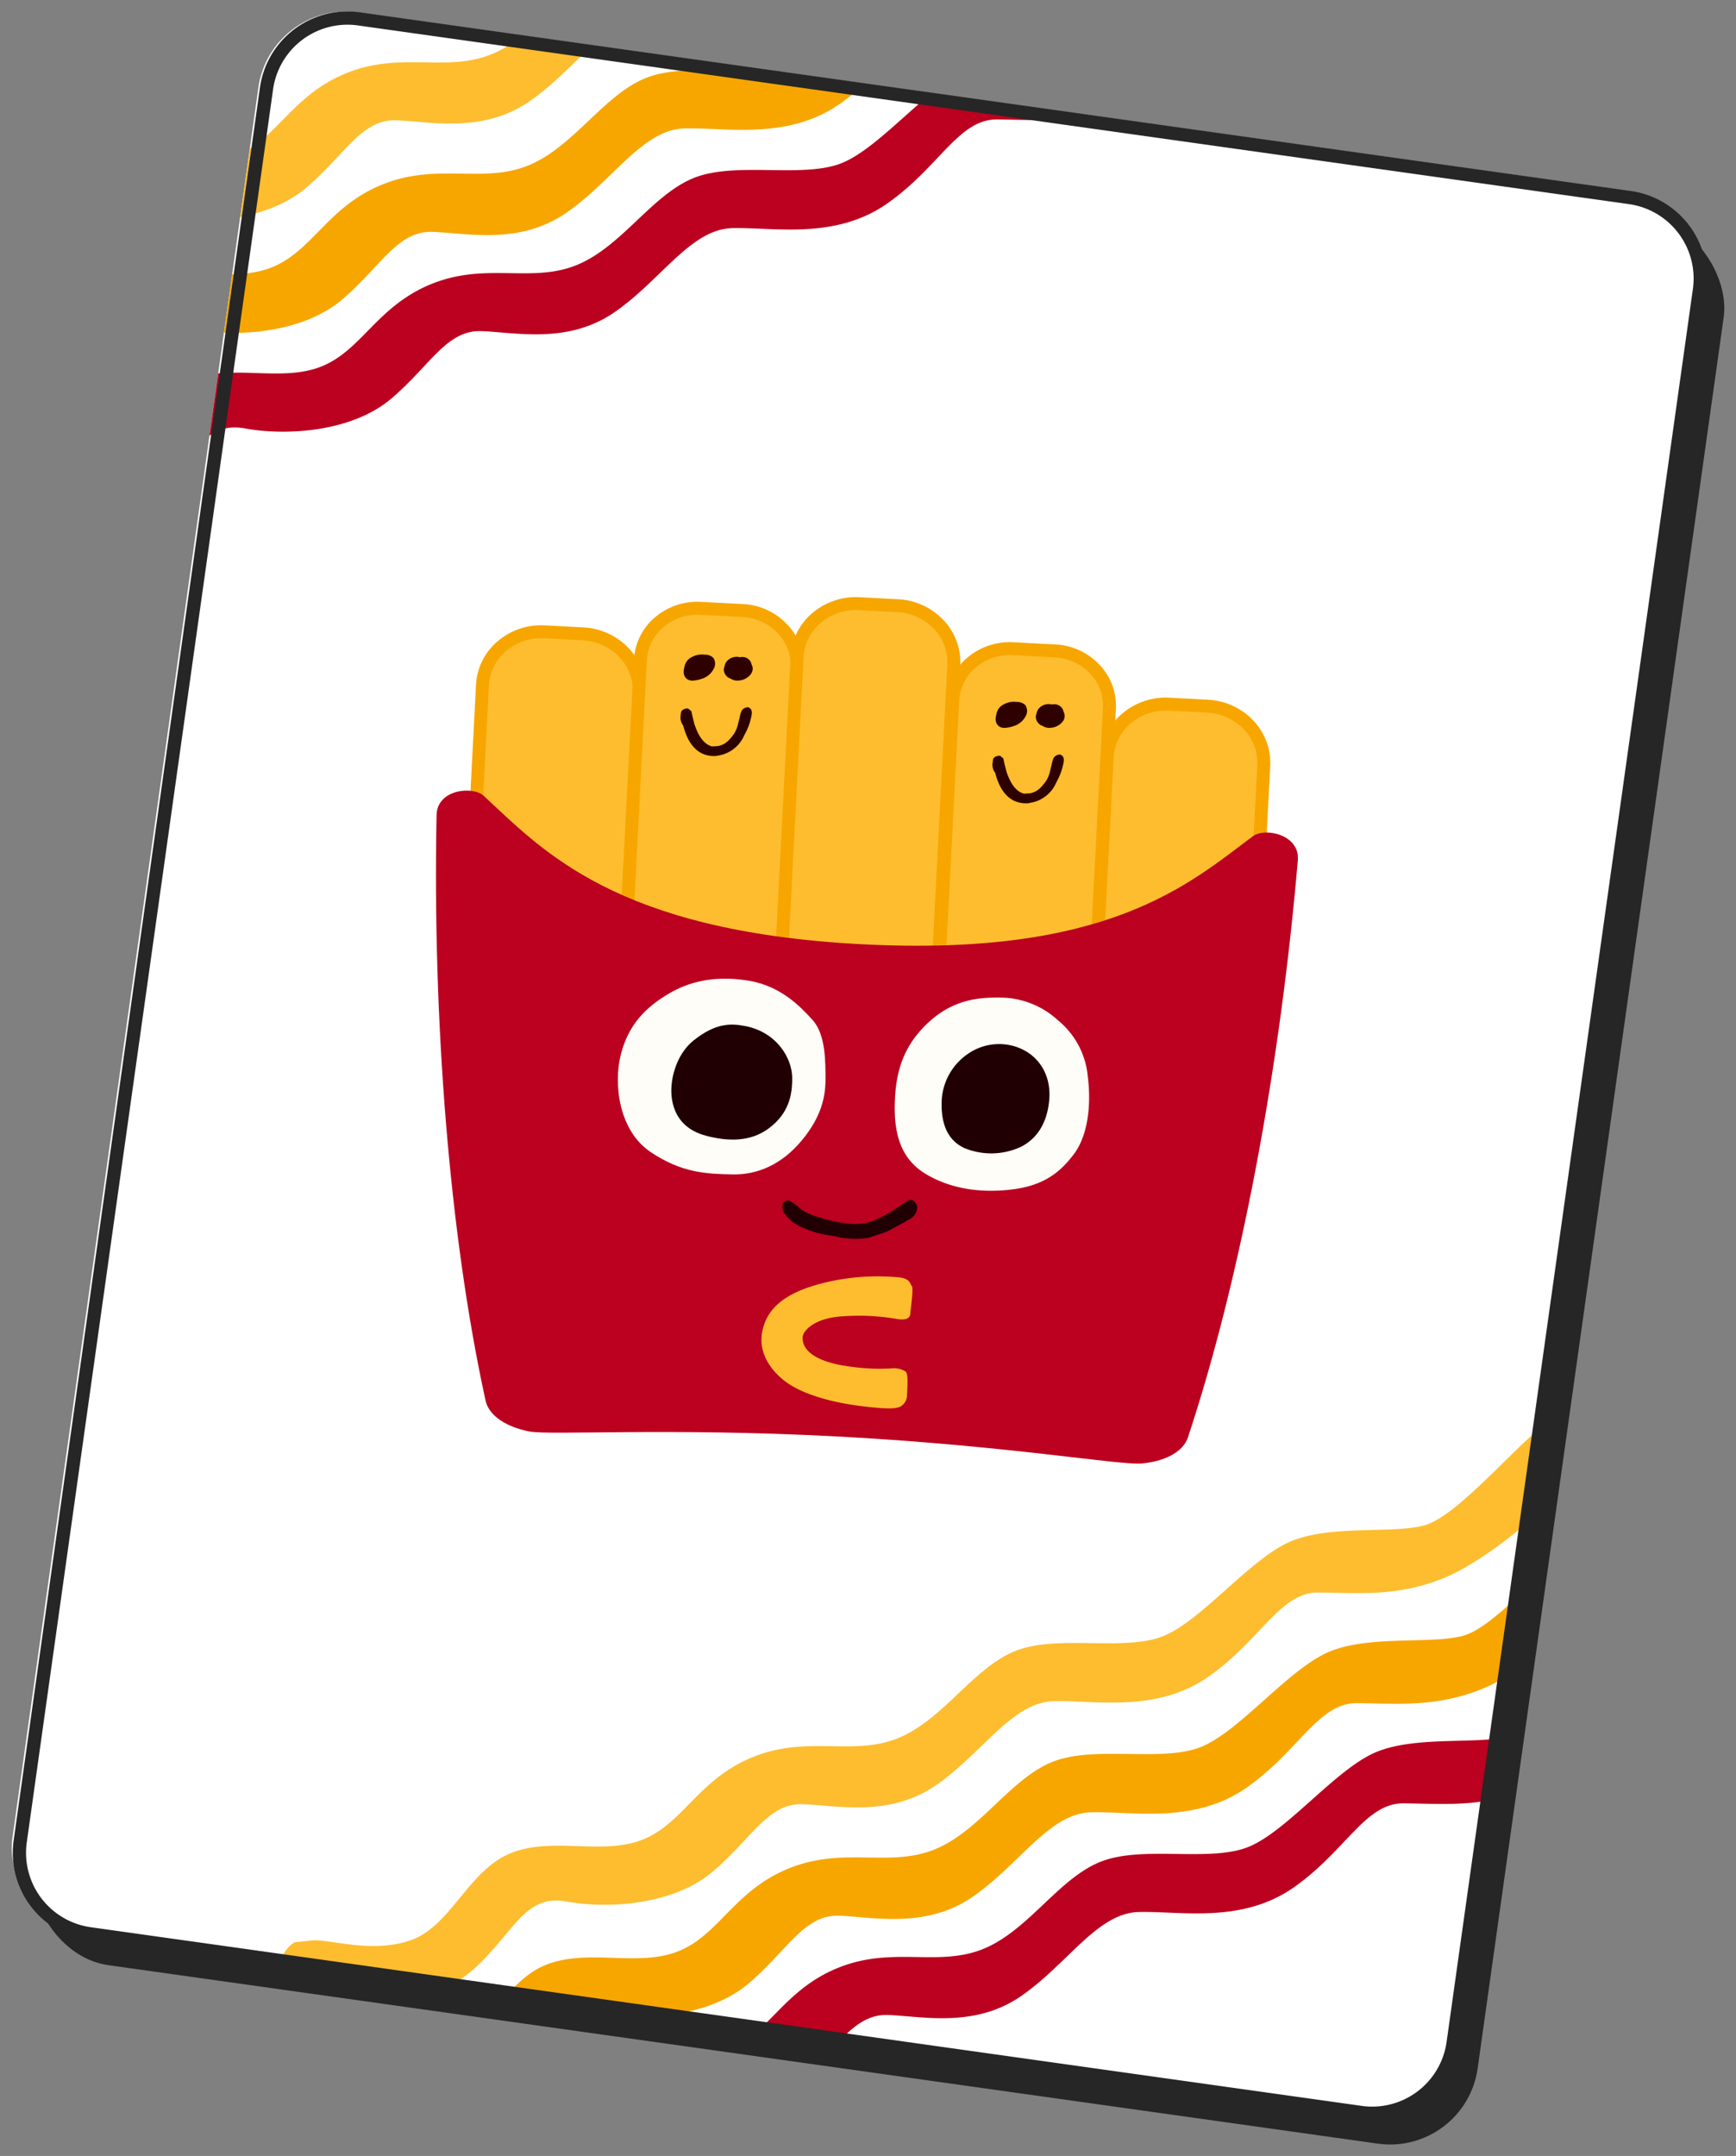 <svg xmlns="http://www.w3.org/2000/svg" xmlns:xlink="http://www.w3.org/1999/xlink" width="392.781" height="487.665" viewBox="0 0 392.781 487.665"><rect x="0" y="0" width="392.781" height="487.665" fill="#808080" stroke="none"/><defs><clipPath id="a"><rect width="330" height="440" rx="20" transform="translate(-5182.764 7756.335) rotate(8)" fill="#fff"/></clipPath><clipPath id="b"><rect width="321.313" height="76.131" fill="none"/></clipPath><clipPath id="d"><rect width="195.134" height="192.44" fill="none"/></clipPath></defs><g transform="translate(5244 -7756.315)"><rect width="330" height="440" rx="20" transform="translate(-5178.008 7762.335) rotate(8)" fill="#262626"/><g clip-path="url(#a)"><rect width="330" height="440" rx="20" transform="translate(-5182.764 7756.335) rotate(8)" fill="#fff"/><g transform="translate(-5278.271 7816.016) rotate(-22)"><g transform="translate(0 0)" clip-path="url(#b)"><path d="M1.36,5.852C-1.557,10.868.224,15.643,6.7,19.269S30.7,27.246,42.113,22.891s16.729-11.238,24.736-6.155,22.077,9.785,33.123,6.155c11.031-3.622,17.5-9.778,24.736-6.522s17.138,10.152,29.7,7.257S177.24,12.748,186,16.009s20.561,11.237,34.63,7.976,22.084-11.6,30.084-8.342c7.978,3.266,15.978,7.617,27.4,7.617s31.964-6.891,38.062-11.971c6.077-5.072,1.129-13.044-6.107-10.869s-23.964,10.869-31.205,10.152S259.458,2.59,249.556,2.59s-25.494,9.063-35.017,9.063-22.085-9.418-32.357-9.418-20.934,8.337-31.964,8.337c-11.061,0-18.676-8.337-31.995-8.337s-20.16,7.972-30.054,7.972c-9.91,0-18.675-8.334-28.948-8.334s-18.645,10.145-28.154,9.78S13.921,4.4,10.111,3.314l-3.8-1.079A7.2,7.2,0,0,0,1.36,5.852" transform="translate(2.4 -0.052)" fill="#fdbd2e"/><path d="M1.367,5.876C-1.564,10.916.225,15.712,6.73,19.353s24.1,8.011,35.568,3.64S59.1,11.7,67.142,16.808s22.175,9.829,33.269,6.185c11.079-3.64,17.578-9.824,24.845-6.554s17.213,10.2,29.83,7.289,22.934-10.926,31.731-7.652S207.468,27.364,221.6,24.09c14.146-3.275,22.182-11.653,30.217-8.378,8.013,3.279,16.049,7.649,27.523,7.649s32.1-6.921,38.23-12.025c6.1-5.094,1.134-13.1-6.134-10.915s-24.068,10.915-31.343,10.2S260.6,2.6,250.652,2.6s-25.607,9.1-35.172,9.1-22.182-9.459-32.5-9.459-21.026,8.373-32.1,8.373c-11.11,0-18.758-8.373-32.135-8.373s-20.249,8.007-30.187,8.007S69.8,1.88,59.48,1.88,40.754,12.071,31.2,11.7,13.982,4.422,10.155,3.329L6.335,2.245A7.225,7.225,0,0,0,1.367,5.876" transform="translate(-0.002 26.345)" fill="#f7a600"/><path d="M1.36,5.852C-1.557,10.868.224,15.643,6.7,19.268S30.7,27.245,42.113,22.893s16.729-11.241,24.736-6.159,22.077,9.787,33.123,6.159c11.031-3.625,17.5-9.783,24.736-6.525s17.138,10.153,29.7,7.256S177.24,12.747,186,16.008s20.561,11.237,34.63,7.976,22.084-11.6,30.084-8.341c7.978,3.265,15.978,7.617,27.4,7.617s31.964-6.892,38.062-11.972c6.077-5.072,1.129-13.044-6.107-10.868s-23.964,10.868-31.205,10.151-19.41-7.981-29.312-7.981-25.494,9.062-35.017,9.062-22.085-9.418-32.357-9.418-20.934,8.337-31.964,8.337c-11.061,0-18.676-8.337-31.995-8.337s-20.16,7.972-30.054,7.972c-9.91,0-18.675-8.335-28.948-8.335S40.575,12.017,31.066,11.652,13.921,4.4,10.111,3.313l-3.8-1.078A7.2,7.2,0,0,0,1.36,5.852" transform="translate(2.4 51.379)" fill="#bb0020"/></g></g><g transform="translate(-5186.285 8196.9) rotate(-22)"><g transform="translate(0 0)" clip-path="url(#b)"><path d="M1.36,5.851C-1.557,10.867.224,15.643,6.7,19.269S30.7,27.245,42.113,22.891s16.729-11.238,24.736-6.155,22.077,9.785,33.123,6.155c11.031-3.622,17.5-9.778,24.736-6.522s17.138,10.152,29.7,7.257S177.24,12.748,186,16.008s20.561,11.237,34.631,7.976,22.084-11.6,30.084-8.342c7.978,3.266,15.978,7.617,27.4,7.617s31.964-6.891,38.062-11.971c6.077-5.072,1.129-13.044-6.107-10.869s-23.964,10.869-31.205,10.152S259.458,2.59,249.555,2.59s-25.494,9.063-35.017,9.063-22.085-9.418-32.357-9.418-20.934,8.337-31.964,8.337c-11.061,0-18.676-8.337-31.995-8.337s-20.16,7.972-30.054,7.972c-9.91,0-18.675-8.334-28.948-8.334s-18.645,10.145-28.154,9.78S13.921,4.4,10.11,3.314l-3.8-1.079A7.2,7.2,0,0,0,1.36,5.851" transform="translate(2.4 -0.052)" fill="#fdbd2e"/><path d="M1.367,5.876C-1.564,10.916.225,15.712,6.73,19.353s24.1,8.011,35.568,3.64S59.1,11.7,67.142,16.808s22.175,9.829,33.269,6.185c11.079-3.64,17.578-9.824,24.845-6.554s17.213,10.2,29.83,7.289,22.934-10.926,31.731-7.652S207.468,27.364,221.6,24.09c14.146-3.275,22.182-11.653,30.217-8.378,8.013,3.279,16.048,7.649,27.523,7.649s32.1-6.921,38.23-12.024c6.1-5.094,1.134-13.1-6.134-10.915s-24.068,10.915-31.343,10.2S260.6,2.6,250.652,2.6s-25.607,9.1-35.172,9.1-22.182-9.459-32.5-9.459-21.026,8.373-32.1,8.373c-11.11,0-18.758-8.373-32.135-8.373s-20.249,8.007-30.187,8.007S69.8,1.88,59.48,1.88,40.754,12.071,31.2,11.7,13.982,4.422,10.155,3.328L6.335,2.244A7.225,7.225,0,0,0,1.367,5.876" transform="translate(-0.002 26.345)" fill="#f7a600"/><path d="M1.36,5.852C-1.557,10.868.224,15.643,6.7,19.268S30.7,27.245,42.113,22.893s16.729-11.241,24.736-6.159,22.077,9.787,33.123,6.159c11.031-3.625,17.5-9.783,24.736-6.525s17.138,10.153,29.7,7.256S177.24,12.747,186,16.008s20.561,11.237,34.63,7.976,22.084-11.6,30.084-8.341c7.978,3.265,15.978,7.617,27.4,7.617s31.964-6.892,38.062-11.972c6.077-5.072,1.129-13.044-6.107-10.868s-23.964,10.868-31.205,10.151-19.41-7.981-29.312-7.981-25.494,9.062-35.017,9.062-22.085-9.418-32.358-9.418-20.934,8.337-31.964,8.337c-11.061,0-18.676-8.337-31.995-8.337s-20.16,7.972-30.054,7.972c-9.91,0-18.675-8.335-28.948-8.335S40.575,12.017,31.066,11.652,13.921,4.4,10.11,3.312l-3.8-1.078A7.2,7.2,0,0,0,1.36,5.852" transform="translate(2.4 51.379)" fill="#bb0020"/></g></g></g><path d="M20,3A17,17,0,0,0,3,20V420.4a17,17,0,0,0,17,17H310.4a17,17,0,0,0,17-17V20a17,17,0,0,0-17-17H20m0-3H310.4a20,20,0,0,1,20,20V420.4a20,20,0,0,1-20,20H20a20,20,0,0,1-20-20V20A20,20,0,0,1,20,0Z" transform="translate(-5182.404 7756.315) rotate(8)" fill="#262626"/><g transform="translate(-5142.385 7886.536) rotate(3)"><g transform="translate(0 0)" clip-path="url(#d)"><path d="M39.692,18.215c0-7.038-6.005-12.744-13.417-12.74l-8.677,0c-7.4,0-13.413,5.714-13.411,12.753l.038,81.834h35.5Z" transform="translate(4.643 6.069)" fill="#fdbd2e"/><path d="M40.5,102.3H5a1.466,1.466,0,0,1-1.465-1.463L3.494,19A13.806,13.806,0,0,1,7.876,8.926,15.16,15.16,0,0,1,18.368,4.785l8.677,0h.006c8.2,0,14.87,6.372,14.874,14.2l.038,81.851A1.465,1.465,0,0,1,40.5,102.3M6.459,99.372H39.034L39,18.987c0-6.218-5.362-11.277-11.947-11.277h-.006l-8.677,0A12.222,12.222,0,0,0,9.894,11.05,10.89,10.89,0,0,0,6.421,19Z" transform="translate(3.873 5.3)" fill="#f7a600"/><path d="M107.021,22.454c0-7.041-6-12.74-13.406-12.736l-8.681,0c-7.416,0-13.406,5.706-13.4,12.748l.034,71.456h35.492Z" transform="translate(79.296 10.773)" fill="#fdbd2e"/><path d="M107.824,96.162H72.332A1.466,1.466,0,0,1,70.867,94.7l-.032-71.456A13.8,13.8,0,0,1,75.21,13.166,15.152,15.152,0,0,1,85.7,9.027l8.681,0h.006c8.192,0,14.859,6.37,14.863,14.2l.034,71.472a1.465,1.465,0,0,1-1.463,1.465M73.8,93.233h32.563l-.032-70.007c0-6.218-5.358-11.275-11.937-11.275h-.006l-8.681,0a12.24,12.24,0,0,0-8.477,3.332,10.9,10.9,0,0,0-3.464,7.954Z" transform="translate(78.526 10.002)" fill="#f7a600"/><path d="M21.03,142.574c0,6.83,5.832,12.369,13.014,12.367l9.478,0c7.178,0,13.008-5.55,13.006-12.379L56.469,14.446c0-6.838-5.839-12.367-13.018-12.365l-9.478,0c-7.18,0-13.006,5.539-13,12.377Z" transform="translate(23.248 2.307)" fill="#fdbd2e"/><path d="M34.807,157.175c-7.977,0-14.469-6.2-14.473-13.83L20.277,15.234a13.447,13.447,0,0,1,4.259-9.813A14.734,14.734,0,0,1,34.742,1.391l9.478,0h.006a14.731,14.731,0,0,1,10.2,4.019A13.445,13.445,0,0,1,58.7,15.215l.059,128.111a13.453,13.453,0,0,1-4.264,9.811,14.734,14.734,0,0,1-10.206,4.032l-9.478.006ZM23.263,143.343c0,6.014,5.181,10.9,11.544,10.9h.006l9.478-.006a11.8,11.8,0,0,0,8.186-3.224,10.537,10.537,0,0,0,3.355-7.688L55.773,15.217a10.529,10.529,0,0,0-3.361-7.688,11.818,11.818,0,0,0-8.186-3.213H44.22l-9.478,0a11.8,11.8,0,0,0-8.186,3.222,10.535,10.535,0,0,0-3.351,7.69Z" transform="translate(22.479 1.537)" fill="#f7a600"/><path d="M54.726,145.147c0,6.828,5.83,12.365,13.02,12.363l9.474,0c7.182,0,13.006-5.548,13-12.375L90.165,17.015c0-6.834-5.832-12.365-13.014-12.363l-9.476,0c-7.19,0-13.012,5.541-13.008,12.375Z" transform="translate(60.603 5.157)" fill="#fdbd2e"/><path d="M68.51,159.744c-7.981,0-14.475-6.2-14.48-13.826L53.973,17.8a13.446,13.446,0,0,1,4.259-9.811A14.748,14.748,0,0,1,68.444,3.964l9.474-.006h.006a14.733,14.733,0,0,1,10.2,4.021A13.438,13.438,0,0,1,92.4,17.786L92.457,145.9a13.44,13.44,0,0,1-4.264,9.809,14.716,14.716,0,0,1-10.2,4.032l-9.478,0ZM56.959,145.916c0,6.012,5.185,10.9,11.551,10.9h0l9.478,0a11.794,11.794,0,0,0,8.183-3.224,10.527,10.527,0,0,0,3.353-7.686L89.469,17.786A10.534,10.534,0,0,0,86.11,10.1a11.814,11.814,0,0,0-8.185-3.213h-.006l-9.474,0a11.82,11.82,0,0,0-8.192,3.222A10.534,10.534,0,0,0,56.9,17.8Z" transform="translate(59.833 4.388)" fill="#f7a600"/><path d="M37.811,150.273c0,7.038,6.005,12.742,13.413,12.738l8.687,0c7.4,0,13.4-5.712,13.4-12.751L73.248,13.433C73.246,6.4,67.241.691,59.835.7L51.15.7c-7.41,0-13.406,5.714-13.4,12.748Z" transform="translate(41.847 0.77)" fill="#fdbd2e"/><path d="M51.988,165.247A15.137,15.137,0,0,1,41.5,161.115a13.807,13.807,0,0,1-4.386-10.071v0L37.053,14.22A13.8,13.8,0,0,1,41.428,4.148,15.139,15.139,0,0,1,51.918,0L60.6,0h.006A15.14,15.14,0,0,1,71.1,4.133,13.814,13.814,0,0,1,75.482,14.2l.063,136.824A13.8,13.8,0,0,1,71.168,161.1a15.142,15.142,0,0,1-10.488,4.141l-8.685,0ZM60.61,2.929H60.6l-8.685,0a12.22,12.22,0,0,0-8.472,3.334,10.906,10.906,0,0,0-3.464,7.951l.063,136.826a10.889,10.889,0,0,0,3.475,7.949,12.218,12.218,0,0,0,8.468,3.325h.006l8.685,0a12.221,12.221,0,0,0,8.47-3.334,10.9,10.9,0,0,0,3.467-7.951L72.553,14.2A10.9,10.9,0,0,0,69.08,6.256a12.227,12.227,0,0,0-8.47-3.327" transform="translate(41.076 0)" fill="#f7a600"/><path d="M28.1,12.995a6.989,6.989,0,0,0,1.727-.481,4.484,4.484,0,0,0,2.577-2.345,2.361,2.361,0,0,0-.2-2.537,2.682,2.682,0,0,0-2.028-.595,4.6,4.6,0,0,0-2.819.683,3.022,3.022,0,0,0-1.562,2.273c-.135.671-.415,2.149.917,2.859a2.3,2.3,0,0,0,1.394.141" transform="translate(28.458 7.785)" fill="#2f0000"/><path d="M30.483,11.37a2,2,0,0,0,1.115.711,2.69,2.69,0,0,0,1.818.346,3.7,3.7,0,0,0,2.752-1.674,2.007,2.007,0,0,0,.019-2.1c-.1-.181-.122-.4-.266-.635a2.192,2.192,0,0,0-2.4-.89.534.534,0,0,0-.28.025L33.188,7.1a2.97,2.97,0,0,0-2.623,1.075,2.464,2.464,0,0,0-.493,1.265,1.8,1.8,0,0,0,.1,1.457,1.409,1.409,0,0,0,.314.477" transform="translate(33.217 7.83)" fill="#2f0000"/><path d="M41.13,12.6a.607.607,0,0,0-.59-.167,1.671,1.671,0,0,0-1.267.917,7.8,7.8,0,0,0-.346,1.662c-.1.361-.154.749-.228,1.084a8.438,8.438,0,0,1-.321,1.347,9.793,9.793,0,0,1-.458,1.048c-1.065,1.659-2.014,2.754-3.688,3.057-.489.051-1.008.116-1.177.131-1.841-.384-3.237-2.109-4.358-5.12a.984.984,0,0,0-.051-.268.4.4,0,0,0-.059-.124c-.217-.744-.426-1.413-.574-2.039a.608.608,0,0,0-.443-.417.678.678,0,0,0-.763-.278c-.417.036-1.134.422-1.145.9-.042.129-.027.255-.065.449l.03.053a2.926,2.926,0,0,0,.66,2.465c.607,1.879,2.414,7.112,7.814,6.49a4.51,4.51,0,0,0,.479-.124A7.678,7.678,0,0,0,40.073,19.1c.122-.28.253-.611.38-.865a13.626,13.626,0,0,0,.888-2.558c.023-.124.065-.3.091-.46.209-.949.458-2.176-.3-2.619" transform="translate(28.377 13.77)" fill="#2f0000"/><path d="M61.8,16.306a7.015,7.015,0,0,0,1.727-.481A4.491,4.491,0,0,0,66.1,13.48a2.364,2.364,0,0,0-.2-2.537,2.688,2.688,0,0,0-2.031-.595,4.587,4.587,0,0,0-2.817.683,3.016,3.016,0,0,0-1.562,2.273c-.137.671-.415,2.149.917,2.859a2.3,2.3,0,0,0,1.394.141" transform="translate(65.812 11.455)" fill="#2f0000"/><path d="M64.178,14.681a2.005,2.005,0,0,0,1.118.711,2.69,2.69,0,0,0,1.818.346,3.7,3.7,0,0,0,2.75-1.674,2.007,2.007,0,0,0,.021-2.1c-.1-.181-.124-.4-.268-.635a2.19,2.19,0,0,0-2.4-.89c-.105,0-.173-.027-.278.025l-.051-.055a2.973,2.973,0,0,0-2.625,1.075,2.462,2.462,0,0,0-.491,1.265,1.78,1.78,0,0,0,.1,1.457,1.427,1.427,0,0,0,.312.477" transform="translate(70.571 11.501)" fill="#2f0000"/><path d="M74.823,15.91a.6.6,0,0,0-.588-.167,1.667,1.667,0,0,0-1.267.917,7.666,7.666,0,0,0-.346,1.662c-.1.361-.156.749-.228,1.084a8.671,8.671,0,0,1-.321,1.347,9.4,9.4,0,0,1-.46,1.048c-1.063,1.659-2.012,2.754-3.686,3.057-.491.051-1.008.116-1.177.131-1.843-.384-3.239-2.109-4.358-5.12a1.094,1.094,0,0,0-.051-.268.394.394,0,0,0-.059-.124c-.219-.744-.428-1.413-.574-2.039a.608.608,0,0,0-.443-.417.679.679,0,0,0-.763-.278c-.42.036-1.137.422-1.147.9-.04.129-.025.257-.063.451l.03.051a2.919,2.919,0,0,0,.66,2.465c.607,1.879,2.412,7.112,7.812,6.49a4.424,4.424,0,0,0,.481-.124,7.682,7.682,0,0,0,5.493-4.565c.12-.28.253-.611.38-.865a13.626,13.626,0,0,0,.888-2.558c.023-.124.065-.3.091-.46.207-.949.455-2.176-.3-2.619" transform="translate(65.731 17.441)" fill="#2f0000"/><path d="M184.72,23.906C170.74,35.52,153.443,52.958,97.566,52.958S24.392,35.52,10.414,23.906C7.833,21.762-.19,22.972,0,28.815,1.511,74.835,7.747,123.083,17.99,160.46c.978,3.582,5.309,5.794,10.206,6.478s30.724-2.49,69.37-2.507c38.648.017,64.468,3.195,69.37,2.507s9.227-2.9,10.208-6.478c10.243-37.377,16.479-85.625,17.986-131.645.192-5.843-7.831-7.053-10.41-4.909" transform="translate(0 25.405)" fill="#bb0020"/><path d="M55.678,69.608v0" transform="translate(61.724 77.163)" fill="#fdbd2e"/><path d="M47.031,87.376c-.051-1.4,2.248-4.489,8.664-5.242a50.683,50.683,0,0,1,12.485-.053c1.885.217,2.91-.268,2.91-1.324s.5-5.8,0-6.317-.388-1.82-3.646-1.809a50.591,50.591,0,0,0-17.037,2.4c-7.973,2.564-11.941,6.273-12.59,11.762s3.642,9.676,7.361,11.627,9.4,3.319,16.228,3.781,7.709,0,8.527-.371a2.933,2.933,0,0,0,1.379-2.549c-.044-.917.154-4.812-.574-5.417a4.914,4.914,0,0,0-3.19-.571,45.193,45.193,0,0,1-9.181.105c-5.7-.371-11.2-2.033-11.336-6.02" transform="translate(41.85 80.517)" fill="#fdbd2e" fill-rule="evenodd"/><path d="M63.163,71.72c-1.337.523-2.642,1.031-4.013,1.6a18.541,18.541,0,0,1-6.534.255,26.756,26.756,0,0,0-2.95-.38,21.99,21.99,0,0,1-5.782-1.463,9.041,9.041,0,0,1-3.956-2.747,3,3,0,0,1-.649-2.294c.1-.546,1.04-.909,1.415-.8a11.538,11.538,0,0,1,2.591,1.624,9.766,9.766,0,0,0,2.661,1.309,35.416,35.416,0,0,0,7.686,1.5,12.817,12.817,0,0,0,5.326-.506,7.985,7.985,0,0,0,1.638-.7,31.376,31.376,0,0,0,5.567-3.663,17.561,17.561,0,0,1,1.484-1.035,1.12,1.12,0,0,1,1.2.074,2.007,2.007,0,0,1,.869,1.5,2.965,2.965,0,0,1-.928,2.136,4.335,4.335,0,0,1-1.069.778c-1.276.873-2.682,1.655-4.559,2.813" transform="translate(43.524 71.256)" fill="#200003" fill-rule="evenodd"/><path d="M49.313,41.82c-6.06-.685-12.181.139-17.672,3.726S22.612,53.36,21.292,60.08s.468,17.128,7.846,21.573,13.023,4.291,18.779,4.118S58.987,82.9,63.187,77.3s4.858-10.239,4.656-14.094-.46-10.144-3.633-13.282-7.722-7.3-14.9-8.107" transform="translate(23.161 46.116)" fill="#fffdf8" fill-rule="evenodd"/><path d="M73.489,42.106c-4.436.2-10.383.675-15.96,6.322s-7.015,11.684-6.8,19.009,2.381,12.5,7.81,15.393,11.949,3.72,19.03,2.6,10.9-3.922,14.17-8.74,3.3-12.118,2.273-17.809a18.534,18.534,0,0,0-7.433-12.342,19.382,19.382,0,0,0-13.094-4.43" transform="translate(56.218 46.655)" fill="#fffdf8" fill-rule="evenodd"/><path d="M71.581,47.426a12.357,12.357,0,0,0-10.366,2.159,13.622,13.622,0,0,0-5.459,11.9c.253,4.652,1.917,8.013,5.7,9.529a15.962,15.962,0,0,0,12.692-.951c3.547-2.009,5.759-5.754,5.872-11.2S77.05,48.8,71.581,47.426" transform="translate(61.785 52.19)" fill="#200003" fill-rule="evenodd"/><path d="M42.751,46.7c-3.534-.525-6.9-.3-11.576,3.821-3.9,3.433-5.111,9.664-4.19,13.7.949,4.169,3.671,6.806,8.24,7.732s9.826,1.014,13.995-2.473,4.938-7.545,4.643-11.785-3.9-9.923-11.112-11" transform="translate(29.59 51.54)" fill="#200003" fill-rule="evenodd"/></g></g></g></svg>